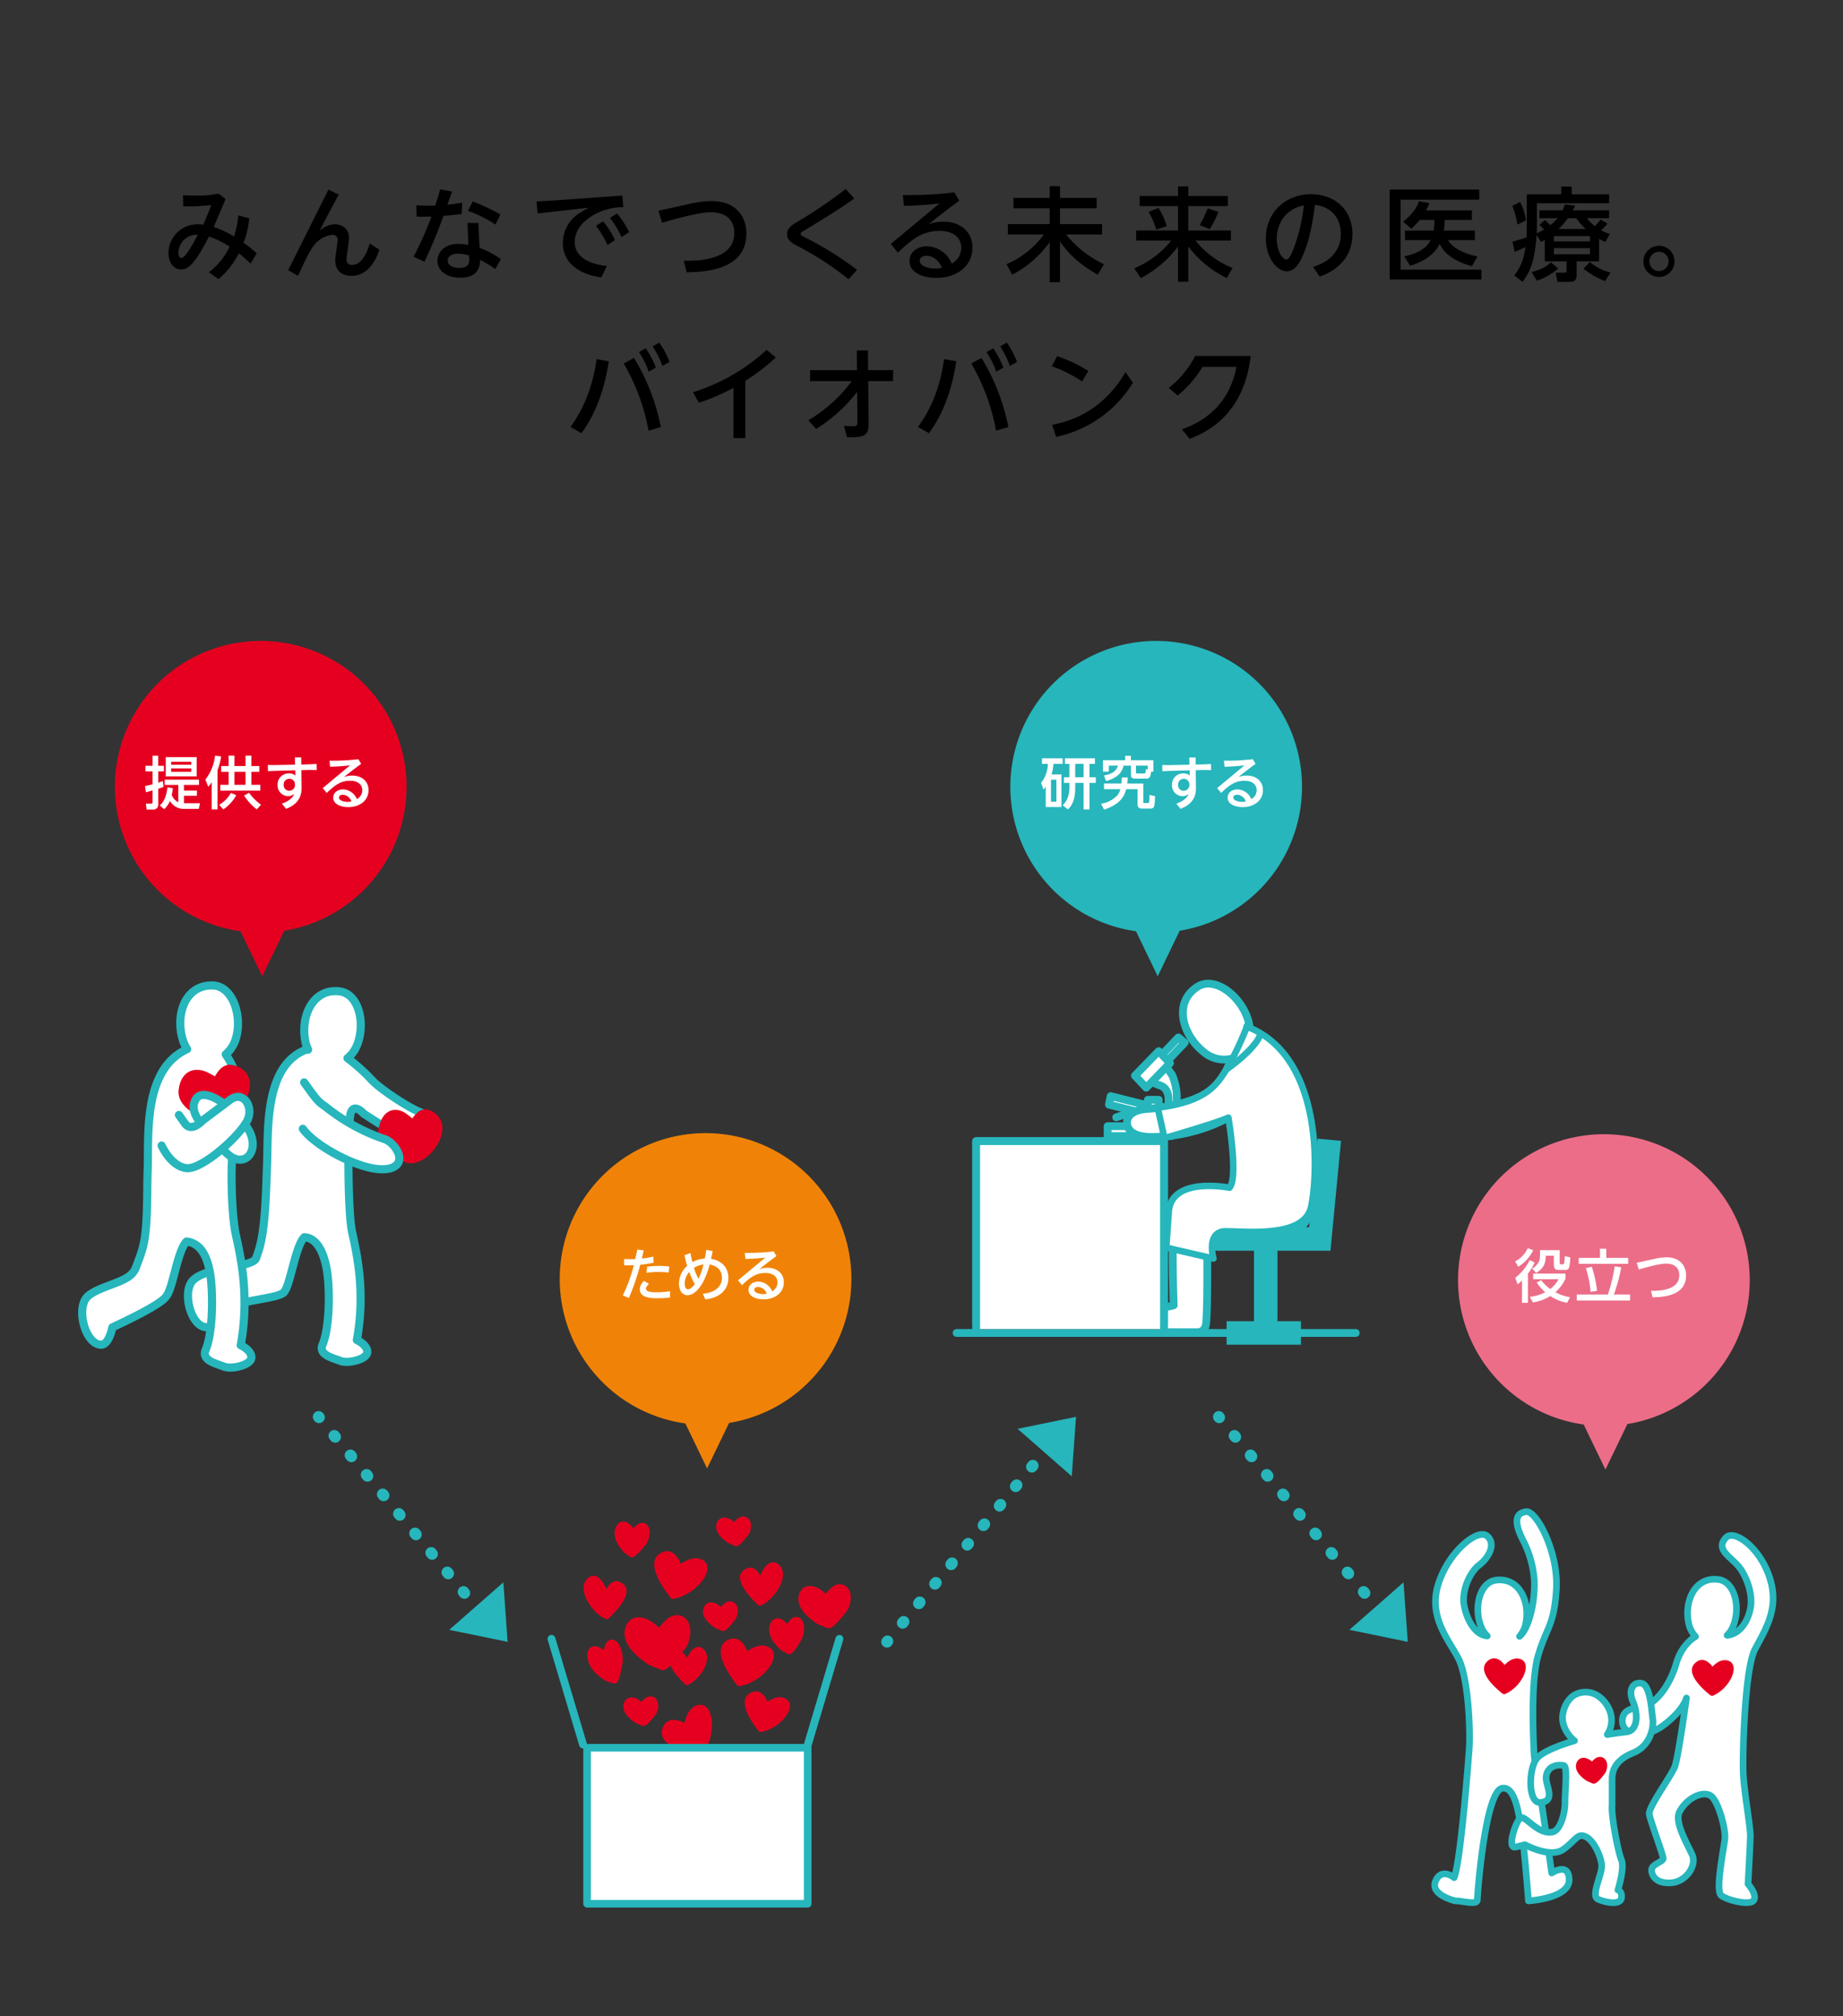 <svg xmlns="http://www.w3.org/2000/svg" width="640" height="700" viewBox="0 0 640 700"><rect x="0" y="0" width="640" height="700" fill="#333333" stroke="none"/><defs><style>.cls-1,.cls-15,.cls-18,.cls-6{fill:#e60020;}.cls-1,.cls-15,.cls-6{stroke:#e60020;}.cls-1,.cls-10,.cls-12,.cls-15,.cls-16,.cls-17,.cls-2,.cls-3,.cls-5,.cls-7,.cls-8,.cls-9{stroke-linecap:round;}.cls-1,.cls-10,.cls-12,.cls-13,.cls-14,.cls-15,.cls-2,.cls-3,.cls-5,.cls-7,.cls-8,.cls-9{stroke-linejoin:round;}.cls-1{stroke-width:1.802px;}.cls-10,.cls-13,.cls-2,.cls-3,.cls-4,.cls-7,.cls-9{fill:#fff;}.cls-10,.cls-11,.cls-12,.cls-13,.cls-14,.cls-16,.cls-17,.cls-2,.cls-3,.cls-5,.cls-7,.cls-8,.cls-9{stroke:#26b6bc;}.cls-2{stroke-width:2.642px;}.cls-3{stroke-width:2.729px;}.cls-11,.cls-12,.cls-14,.cls-16,.cls-17,.cls-5,.cls-8{fill:none;}.cls-5,.cls-7{stroke-width:2.821px;}.cls-11,.cls-16,.cls-17,.cls-6{stroke-miterlimit:10;}.cls-6{stroke-width:2.031px;}.cls-8,.cls-9{stroke-width:2.704px;}.cls-10,.cls-13{stroke-width:2.718px;}.cls-11{stroke-width:8.154px;}.cls-12{stroke-width:2.261px;}.cls-13,.cls-14{stroke-linecap:square;}.cls-14{stroke-width:2.31px;}.cls-15{stroke-width:1.942px;}.cls-16,.cls-17{stroke-width:4px;}.cls-17{stroke-dasharray:0.517 8.278;}.cls-19{fill:#26b6bc;}.cls-20{fill:#f08307;}.cls-21{fill:#ec6d88;}</style></defs><title>header_img_sp</title><g id="layout"><path d="M72.507,94.53a23.9,23.9,0,0,0,7.217-8.878,27.042,27.042,0,0,0-7.18-3.5C67.237,92.62,64.9,93.54,62.887,93.54c-2.8,0-4.387-2.617-4.387-5.766a10.066,10.066,0,0,1,10.222-9.9,12.232,12.232,0,0,1,1.841.141c1.061-2.405,1.626-3.784,2.83-6.827a65.622,65.622,0,0,1-9.764.424l-.072-3.82c1.061.035,2.087.106,4,.106a35.349,35.349,0,0,0,8.35-.672l2.44,1.875c-2.334,5.483-2.583,6.119-4.14,9.692a35.336,35.336,0,0,1,7.039,3.29,29.149,29.149,0,0,0,1.485-7.287l3.822.991a31.66,31.66,0,0,1-1.981,8.489,53.01,53.01,0,0,1,4.6,3.644l-2.159,3.608a43.428,43.428,0,0,0-4.069-3.573A29.016,29.016,0,0,1,75.868,96.9ZM61.967,87.774c0,.849.318,1.8.992,1.8,1.448,0,4.385-5.483,5.729-8.065A6.319,6.319,0,0,0,61.967,87.774Z"/><path d="M117.658,67.576c-1.416,2.547-3.61,6.544-6.687,12.592a7.985,7.985,0,0,1,5.27-2.3c2.618,0,4.952,1.592,4.952,4.7,0,1.167-.849,6.367-.849,7.428,0,.885.247,1.981,2.016,1.981,3.4,0,5.236-4.775,6.05-7.463l3.324,2.193c-1.875,5.66-5.2,9.055-9.62,9.055-3.607,0-5.695-1.91-5.695-5.483,0-1.132.849-6.084.849-7.11a1.64,1.64,0,0,0-1.841-1.627,9.217,9.217,0,0,0-5.764,2.9c-.886.991-2.159,2.37-6.156,11.319l-3.43-1.946,13.97-27.98Z"/><path d="M156.967,66.515c-.247.743-1.379,3.891-1.591,4.563,2.689-.283,3.963-.5,5.13-.708l-.178,3.891c-1.661.247-4.528.566-6.331.672-1.2,3.325-3.607,9.727-6.578,15.917l-3.822-1.7a114.669,114.669,0,0,0,6.228-13.972c-1.594.035-3.538.071-5.13.035l-.141-3.961a60.43,60.43,0,0,0,6.613.106c.955-3.042,1.2-3.891,1.7-5.624ZM172,93.434a34.679,34.679,0,0,0-5.3-3.219c0,1.627-.106,6.19-6.827,6.19-4.918,0-7.96-2.441-7.96-5.872,0-3.113,2.618-5.872,7.323-5.872a16.977,16.977,0,0,1,3.432.389c-.143-2.547-.249-5.023-.284-7.676l3.785.071c.035,2.335.069,2.971.387,8.6a31.491,31.491,0,0,1,7.358,3.927Zm-13.087-5.341c-2.122,0-3.432.956-3.432,2.37,0,1.663,1.769,2.547,3.963,2.547,3.5,0,3.5-1.981,3.5-2.723,0-.283,0-.5-.069-1.627A15.985,15.985,0,0,0,158.913,88.092Zm5.27-18.146a69.828,69.828,0,0,1,9.586,4.528l-1.732,3.5a41.421,41.421,0,0,0-9.551-4.775Z"/><path d="M216.108,67.895l.353,4.032a20.708,20.708,0,0,0-10.222,2.653c-3.22,1.839-6.65,4.917-6.65,9.445,0,6.579,7.923,7.994,11.143,8.313l-1.91,3.961c-8.172-1.132-13.371-5.341-13.371-11.921a12.342,12.342,0,0,1,4.881-9.763A32.142,32.142,0,0,1,204.54,72.1l-17.864,2.016-.353-4.209c3.467-.142,5.835-.283,5.979-.318Zm-6.687,8.949a30.787,30.787,0,0,1,4.14,6.508l-2.618,1.733a28.938,28.938,0,0,0-4-6.65Zm4.846-2.723a30.492,30.492,0,0,1,4.209,6.473l-2.652,1.7a29.258,29.258,0,0,0-4.032-6.614Z"/><path d="M239.136,70.866a35.745,35.745,0,0,1,7.957-1.061c8.631,0,12.1,5.589,12.1,11.213,0,10.894-10.435,13.477-20.763,13.512l-.955-4.032c4.528.176,17.509-.106,17.509-9.551,0-4.846-3.148-7.252-8.135-7.252-4.493,0-13.761,2.724-16.909,3.644l-1.308-4.174Z"/><path d="M296.651,68.885c-4.846,3.572-11.318,7.463-17.121,11-1.342.814-1.485.884-1.485,1.344,0,.424.143.5,1.379,1.132a113.021,113.021,0,0,1,18.182,11.319l-2.936,3.29A100.413,100.413,0,0,0,276.877,85.4c-1.91-1.026-3.573-2.087-3.573-4.1,0-2.122,1.875-3.254,3.255-4.1A166.122,166.122,0,0,0,293.68,65.631Z"/><path d="M309.331,84.7,326.24,70.619a119.093,119.093,0,0,1-12.344.849l-.355-3.75A133.059,133.059,0,0,0,331.4,66.8l1.735,2.9c-3.22,2.264-7.039,5.27-10.684,8.136a15.433,15.433,0,0,1,5.13-.885c6.154,0,10.116,3.714,10.116,8.984,0,6.579-5.589,10.541-12.557,10.541-4.387,0-9.3-1.662-9.3-5.837,0-3.148,2.724-5.129,6.013-5.129a9.581,9.581,0,0,1,8.631,5.978,6.162,6.162,0,0,0,3.326-5.447c0-3.042-2.159-5.872-7.57-5.872-6.085,0-9.8,3.113-14.432,7.535Zm12.453,4.1c-1.591,0-2.406.814-2.406,1.769,0,1.7,2.865,2.653,5.376,2.653a10.594,10.594,0,0,0,2.334-.283C325.71,89.72,323.3,88.8,321.784,88.8Z"/><path d="M351.928,68.708h12.591V64.64h3.573v4.068h12.734v3.608H368.092V77.8H382.7v3.608H370.214a37.137,37.137,0,0,0,13.159,10.329l-2.157,3.643c-8.172-4.6-11.533-9.232-13.124-11.531V97.961h-3.573V84.06A37.654,37.654,0,0,1,351.5,95.379L349.522,91.7A30.921,30.921,0,0,0,362.5,81.407H349.981V77.8h14.538V72.316H351.928Z"/><path d="M395.752,68.036h13.334V64.711h3.573v3.325h13.726v3.5H412.658v8.49h14.787v3.5h-12.31a31.561,31.561,0,0,0,12.875,9.516l-2.016,3.5a37.394,37.394,0,0,1-13.336-10.966V97.82h-3.573V85.581a38.369,38.369,0,0,1-12.946,10.966l-2.263-3.4a32.265,32.265,0,0,0,12.84-9.622H394.548v-3.5h14.538v-8.49H395.752Zm6.578,4.139a27.439,27.439,0,0,1,2.83,6.331l-3.607,1.2a31.925,31.925,0,0,0-2.689-6.155Zm20.763,1.379a38,38,0,0,1-2.971,6.014l-3.5-1.415a47.138,47.138,0,0,0,2.759-5.837Z"/><path d="M455.954,92.691c6.334-1.981,9.657-6.013,9.657-11.531,0-4.634-2.546-9.268-8.984-10.046-.53,4.033-1.557,12.063-4.528,18.323-1.735,3.715-3.467,4.74-5.27,4.74-3.538,0-7.252-4.881-7.252-11.46,0-8.914,6.756-15.281,15.705-15.281,8.241,0,14.36,5.412,14.36,13.83,0,10.683-9.231,14.007-11.353,14.75Zm-12.591-9.834c0,4.245,1.944,7.217,3.324,7.217,1.063,0,1.947-2.264,2.618-3.927a63.665,63.665,0,0,0,3.467-14.856C444.989,72.953,443.363,79.32,443.363,82.857Z"/><path d="M513.684,65.808v3.5H486.377v24.3h28.049v3.431H482.592V65.808Zm-1.522,14.255v3.29h-9.3c1.379,2.618,5.448,4.776,10.222,5.66l-1.944,3.4c-7.111-1.946-9.87-4.987-11.177-7.746-2.194,4.457-6.721,6.473-10.294,7.605l-2.016-3.29c1.91-.424,7.143-1.521,9.124-5.624H487.9v-3.29h9.9a16.767,16.767,0,0,0,.318-3.714h-5.13a23.525,23.525,0,0,1-2.9,3.042l-2.865-2.441c1.061-.814,4.35-3.431,5.517-7.075l3.679.637c-.459,1.025-.708,1.556-1.239,2.546h15.954v3.29h-9.48a19.824,19.824,0,0,1-.284,3.714Z"/><path d="M527.866,70.123a18.166,18.166,0,0,1,2.018,6.4l-2.973,1.45a26.623,26.623,0,0,0-1.732-6.473Zm8.562,13.123-1.239.778L533.6,81.619c-.743,9.622-2.265,12.664-4.881,16.236l-2.867-2.228c1.628-2.158,3.114-4.422,3.891-9.869-1.661.814-2.228,1.061-3.785,1.7l-.706-3.573c2.687-.743,3.289-.919,4.846-1.485.069-.991.106-2.476.106-3.219V67.47h11.955V64.782H545.8V67.47h12.981v3.077H533.7v8.7c0,.778-.035,1.274-.072,1.733a21.944,21.944,0,0,0,2.546-1.308,12.729,12.729,0,0,0-1.591-1.592l1.947-1.7,1.8,1.8a15.927,15.927,0,0,0,2.581-2.441h-6.331V73.024h8.031a16.962,16.962,0,0,0,.812-2.016L547,71.4c-.424.849-.565,1.2-.812,1.627h12.591v2.723h-7.711a15.351,15.351,0,0,0,2.759,2.759c1.167-1.273,1.628-1.8,2.016-2.264l2.406,1.38a31.157,31.157,0,0,1-2.228,2.334,15.085,15.085,0,0,0,3.005,1.238l-1.554,2.83c-.814-.389-1.379-.637-2.159-1.1v7.817H547.5v4.811c0,2.158-1.379,2.3-2.406,2.3h-4.209l-.671-3.184h3.077c.565,0,.708-.106.708-.53v-3.4h-7.57Zm4.668,9.975a21.893,21.893,0,0,1-7.392,4.245l-1.841-3.007c4.246-1.1,5.8-2.547,6.687-3.4Zm-1.485-11.248v1.839h12.522V81.973Zm0,4.174v2.123h12.522V86.147Zm11.037-6.65a22.8,22.8,0,0,1-3.289-3.75h-2.867A22.3,22.3,0,0,1,541.2,79.5Zm6.721,18.111a30.361,30.361,0,0,1-7.5-4.315l2.265-2.335a16.4,16.4,0,0,0,7.146,3.644Z"/><path d="M581.5,90.745a5.412,5.412,0,1,1-5.413-5.412A5.391,5.391,0,0,1,581.5,90.745Zm-8.737,0a3.342,3.342,0,1,0,3.324-3.325A3.32,3.32,0,0,0,572.763,90.745Z"/><path d="M211.408,125.426c-2.228,14.786-7.535,22.249-9.48,24.973l-3.82-2.158c2.615-3.679,7.286-10.789,9.055-23.558Zm13.8,24.089a71.615,71.615,0,0,0-8.6-23.31l3.538-1.946a72.8,72.8,0,0,1,9.337,24.018Zm-.992-28.581a30.561,30.561,0,0,1,3.538,6.685l-2.475,1.415a29.824,29.824,0,0,0-3.4-6.792Zm4.74-1.981a32.478,32.478,0,0,1,3.538,6.685l-2.475,1.415a29.857,29.857,0,0,0-3.4-6.792Z"/><path d="M258.832,152.1h-4.138V134.658a73.189,73.189,0,0,1-11.992,5.164l-2.053-3.644a67.617,67.617,0,0,0,25.575-14.714l3.185,2.652a72.3,72.3,0,0,1-10.578,8.1Z"/><path d="M280.71,145.907a50.763,50.763,0,0,0,15.068-13.583H281.312V128.5h16.27l-.035-6.827H301.4l.069,6.827h8.668v3.82h-8.631l.141,14.255c.035,4.457-1.026,5.412-7.5,5.2l-1.1-3.926c.955.071,2.053.106,3.008.106,1.626,0,1.7-.212,1.7-1.733l-.106-10.187a53.681,53.681,0,0,1-14.22,12.876Z"/><path d="M332.089,125.426c-2.228,14.786-7.535,22.249-9.48,24.973l-3.82-2.158c2.615-3.679,7.286-10.789,9.055-23.558Zm13.8,24.089a71.615,71.615,0,0,0-8.6-23.31l3.538-1.946a72.8,72.8,0,0,1,9.337,24.018Zm-.992-28.581a30.561,30.561,0,0,1,3.538,6.685l-2.475,1.415a29.824,29.824,0,0,0-3.4-6.792Zm4.74-1.981a32.478,32.478,0,0,1,3.538,6.685l-2.475,1.415a29.857,29.857,0,0,0-3.4-6.792Z"/><path d="M375.747,132.43a45.656,45.656,0,0,0-10.506-5.27l1.838-3.5a50.055,50.055,0,0,1,10.859,5.129Zm17.686.424a41.239,41.239,0,0,1-26.673,18.818l-1.414-4.174c5.623-1.1,17.3-4.245,25.469-18.287Z"/><path d="M410.4,149.019c7.607-2.546,16.485-8.525,18.96-21.648H417.58a37.721,37.721,0,0,1-8.628,9.94l-3.079-2.653a33.3,33.3,0,0,0,9.161-11.072h19.278c-2.263,19.384-13.8,25.893-21.188,28.793Z"/><path class="cls-1" d="M256.708,584.536s-8.853-10.719-4.192-13.981,6.524,4.194,6.524,4.194,4.658-4.194,7.921-1.866S264.166,583.141,256.708,584.536Z"/><path class="cls-1" d="M233.629,554.234s-8.855-10.717-4.2-13.98,6.524,4.195,6.524,4.195,4.664-4.195,7.924-1.863S241.081,552.836,233.629,554.234Z"/><path class="cls-1" d="M264.127,600.422s-7.372-8.924-3.493-11.64,5.432,3.49,5.432,3.49,3.881-3.49,6.6-1.551S270.335,599.258,264.127,600.422Z"/><path class="cls-1" d="M243.34,608.274s-13.78-1.844-12.576-7.4,7.635-1.355,7.635-1.355.57-6.245,4.543-6.754S247.861,602.182,243.34,608.274Z"/><path class="cls-1" d="M263.917,556.563s-8.856-7.923-5.125-10.718,5.125,3.729,5.125,3.729,2.8-8.853,6.059-5.593S268.11,554.7,263.917,556.563Z"/><path class="cls-1" d="M238.567,584.111s-7.614-6.81-4.407-9.217,4.407,3.207,4.407,3.207,2.406-7.615,5.208-4.809S242.172,582.509,238.567,584.111Z"/><path class="cls-1" d="M210.651,561.277s8.855-7.923,5.127-10.719-5.127,3.729-5.127,3.729-2.794-8.853-6.06-5.592S206.458,559.41,210.651,561.277Z"/><path class="cls-1" d="M225.882,577.237s-9.726-5.65-7.891-11.765c1.4-4.662,6.021-3.2,8.6-1.134l2.579,2.064s2.411-4.026,4.967-4.647c3.889-.942,6.194,3.612,3.614,9.288,0,0-5.783,7.941-7.648,7.941Z"/><path class="cls-1" d="M253.553,535.033s-4.762-2.768-3.861-5.763c.683-2.286,2.95-1.566,4.212-.554l1.263,1.011s1.185-1.973,2.434-2.277c1.907-.466,3.034,1.768,1.769,4.551,0,0-2.831,3.89-3.742,3.89Z"/><path class="cls-1" d="M221.341,597.474s-4.766-2.766-3.865-5.763c.684-2.283,2.949-1.563,4.214-.555l1.264,1.011s1.181-1.97,2.429-2.274c1.908-.465,3.035,1.769,1.772,4.549,0,0-2.832,3.889-3.742,3.889Z"/><path class="cls-1" d="M248.973,564.493s-4.764-2.766-3.864-5.763c.684-2.282,2.951-1.565,4.213-.556l1.265,1.011s1.179-1.97,2.43-2.273c1.9-.464,3.033,1.768,1.77,4.55,0,0-2.83,3.888-3.746,3.888Z"/><path class="cls-1" d="M271.98,572.306s-4.764-3.638-3.866-7.577c.684-3,2.95-2.057,4.215-.731l1.264,1.331s1.181-2.6,2.433-2.993c1.9-.608,3.033,2.327,1.765,5.983,0,0-2.827,5.115-3.741,5.115Z"/><path class="cls-1" d="M211.082,582.877s-5.766-2.847-6.187-7.592c-.32-3.618,2.169-3.161,3.815-1.991l1.65,1.171s.289-3.284,1.365-4.083c1.632-1.217,3.672,1.822,3.648,6.346,0,0-1.053,6.616-1.931,6.867Z"/><path class="cls-1" d="M217.444,538.421s-4.24-4.08-2.832-7.656c1.072-2.727,3.193-1.524,4.27-.1l1.079,1.426s1.507-2.275,2.8-2.475c1.967-.311,2.7,2.607.968,5.866,0,0-3.477,4.412-4.381,4.286Z"/><path class="cls-1" d="M284.462,563.071s-7.577-4.4-6.15-9.167c1.092-3.629,4.691-2.489,6.7-.882l2.008,1.608s1.875-3.139,3.87-3.62c3.027-.735,4.822,2.812,2.81,7.236,0,0-4.5,6.185-5.955,6.185Z"/><rect class="cls-2" x="203.867" y="606.774" width="76.61" height="54.155"/><line class="cls-3" x1="280.534" y1="605.658" x2="291.491" y2="568.971"/><line class="cls-3" x1="202.467" y1="605.658" x2="191.51" y2="568.971"/><path class="cls-4" d="M146.045,386.188c-4.139-1.553-14.307-8.267-17.078-11.387a62.766,62.766,0,0,0-8.3-7.431,11.011,11.011,0,0,0,2.922-3.622c3.623-7.552,1.3-18.653-5.582-19.55-9.351-1.221-13.737,8.62-11.971,17.326a12.145,12.145,0,0,0,.964,2.883c-.5.022-.8.044-.8.044C91.7,370.144,93.185,392.308,92.741,404.3c-.251,6.721-.45,14.039-1.034,19.493-.632,5.883-1.2,8.8-2.813,13.095-.6,1.6-5.6,2.466-6.924,2.77-6,1.385-11.116,1.61-14.65,4.541-4.384,3.634-1.171,16.433,4.327,16.579,2.786.075,3.861-5.886,3.861-5.886,7.762-3.625,21.921-4.029,23.24-6.45,2.2-2.862,3.825-15.806,6.93-18.913,5.028.272,7.847,7.029,8.363,16.342s-.469,17.3-2.025,20.92,3.623,4.658,6.212,5.694,9.318-.518,9.318-3.1-3.625-4.144-3.625-4.144c3.107-17.076-.128-30.4-1.681-37.648s-1.552-36.745-.515-40.886,4.655,0,4.655,0c5.693,3.625,17.078,11.387,20.7,8.8S150.187,387.742,146.045,386.188Z"/><path class="cls-5" d="M146.045,386.188c-4.139-1.553-14.307-8.267-17.078-11.387a62.766,62.766,0,0,0-8.3-7.431,11.011,11.011,0,0,0,2.922-3.622c3.623-7.552,1.3-18.653-5.582-19.55-9.351-1.221-13.737,8.62-11.971,17.326a12.145,12.145,0,0,0,.964,2.883c-.5.022-.8.044-.8.044C91.7,370.144,93.185,392.308,92.741,404.3c-.251,6.721-.45,14.039-1.034,19.493-.632,5.883-1.2,8.8-2.813,13.095-.6,1.6-5.6,2.466-6.924,2.77-6,1.385-11.116,1.61-14.65,4.541-4.384,3.634-1.171,16.433,4.327,16.579,2.786.075,3.861-5.886,3.861-5.886,7.762-3.625,21.921-4.029,23.24-6.45,2.2-2.862,3.825-15.806,6.93-18.913,5.028.272,7.847,7.029,8.363,16.342s-.469,17.3-2.025,20.92,3.623,4.658,6.212,5.694,9.318-.518,9.318-3.1-3.625-4.144-3.625-4.144c3.107-17.076-.128-30.4-1.681-37.648s-1.552-36.745-.515-40.886,4.655,0,4.655,0c5.693,3.625,17.078,11.387,20.7,8.8S150.187,387.742,146.045,386.188Z"/><path class="cls-6" d="M139.835,401.714s-8.8-4.14-7.246-10.352,5.695-5.691,8.282-3.62l2.59,2.068s2.068-4.139,4.655-3.622,6.212,3.622,3.624,9.317S142.94,404.821,139.835,401.714Z"/><path class="cls-7" d="M105.614,375.777c3.468,4.767,4.463,6.534,7.309,8.347a67.372,67.372,0,0,0,20.7,11.384c3.105,1.036,7.284,6.781,3.622,9.317-6.727,4.656-27.43-6.209-32.087-12.941"/><path class="cls-4" d="M83.587,467.044c3.176-17.457-.13-31.083-1.718-38.49s-1.881-25.69-.82-29.923c0,0,3.7-15.7,1.847-22.621a32.162,32.162,0,0,0-4.519-9.957,11.53,11.53,0,0,0,3.226-4.572c2.924-8.068-.581-19.146-7.685-19.356-9.657-.29-13.12,10.189-10.432,18.883a12.346,12.346,0,0,0,1.506,3.221c-15.5,7.087-13.264,30.08-13.714,42.219-.257,6.871,0,12.59-.615,19.96-.5,6.028-1.622,8.724-3.27,13.116a7.18,7.18,0,0,1-2.587,3.6c-3.939,2.7-10.549,3.78-14.164,6.776-4.482,3.716-1.2,16.8,4.424,16.951,2.848.076,3.947-6.018,3.947-6.018,7.935-3.706,17.491-8.482,18.841-10.956,2.251-2.926,3.76-15.684,6.937-18.861,5.592.665,8.17,6.611,8.7,16.132s-.48,17.784-2.07,21.487,3.7,4.762,6.349,5.821,9.527-.53,9.527-3.174S83.587,467.044,83.587,467.044Z"/><path class="cls-5" d="M83.587,467.044c3.176-17.457-.13-31.083-1.718-38.49s-1.881-25.69-.82-29.923c0,0,3.7-15.7,1.847-22.621a32.162,32.162,0,0,0-4.519-9.957,11.53,11.53,0,0,0,3.226-4.572c2.924-8.068-.581-19.146-7.685-19.356-9.657-.29-13.12,10.189-10.432,18.883a12.346,12.346,0,0,0,1.506,3.221c-15.5,7.087-13.264,30.08-13.714,42.219-.257,6.871,0,12.59-.615,19.96-.5,6.028-1.622,8.724-3.27,13.116a7.18,7.18,0,0,1-2.587,3.6c-3.939,2.7-10.549,3.78-14.164,6.776-4.482,3.716-1.2,16.8,4.424,16.951,2.848.076,3.947-6.018,3.947-6.018,7.935-3.706,17.491-8.482,18.841-10.956,2.251-2.926,3.76-15.684,6.937-18.861,5.592.665,8.17,6.611,8.7,16.132s-.48,17.784-2.07,21.487,3.7,4.762,6.349,5.821,9.527-.53,9.527-3.174S83.587,467.044,83.587,467.044Z"/><path class="cls-6" d="M72.662,387.672s-10.5-2.848-9.6-9.378,5.644-6.639,8.848-4.937l3.209,1.7s1.765-4.511,4.757-4.383,7.51,2.718,5.372,8.882S76.593,390.343,72.662,387.672Z"/><path class="cls-7" d="M69.8,389.92s-4.325-4.435-1.731-8.425,11.247,1.33,17.3,9.312-.433,16.409-7.353,8.87Z"/><path class="cls-7" d="M56.117,397.708s3.232,7.386,8.771,7.848,19.152-11.868,21.239-17.082c1.847-4.616-1.845-10.155-6.463-6.463l-9.233,6.925s-3.695,4.154-6,1.386l-2.311-3.234"/><line class="cls-8" x1="387.606" y1="387.924" x2="392.964" y2="386.06"/><polygon class="cls-9" points="399.212 387.043 385.095 383.501 385.692 380.544 399.817 384.092 399.212 387.043"/><path class="cls-4" d="M408.664,381.413a19.742,19.742,0,0,0-1.644-8.2l-1.735-2.48-4.711-2.228-3.221,6.116,4.216,1.737.74.33c1.989.412,3.722,1.984,3.475,5.952-.131,2.1-2,3.027-3.41,3.426v-4.247H398.6v9.159H384.621v3.432h22.2v-3.432h-4.451v-2.089C406.1,388.133,408.873,386.539,408.664,381.413Z"/><path class="cls-8" d="M408.664,381.413a19.742,19.742,0,0,0-1.644-8.2l-1.735-2.48-4.711-2.228-3.221,6.116,4.216,1.737.74.33c1.989.412,3.722,1.984,3.475,5.952-.131,2.1-2,3.027-3.41,3.426v-4.247H398.6v9.159H384.621v3.432h22.2v-3.432h-4.451v-2.089C406.1,388.133,408.873,386.539,408.664,381.413Z"/><polygon class="cls-9" points="411.405 361.988 409.193 360.169 400.344 369.481 402.557 371.303 411.405 361.988"/><polygon class="cls-9" points="398.028 377.63 394.113 373.441 402.375 364.932 406.289 369.111 398.028 377.63"/><path class="cls-4" d="M439.433,360.914l-5.5-3.759a10.755,10.755,0,0,0-.3-2.243c-2.179-8.719-11.61-16.3-17.809-12.324-8.431,5.4-5.311,16.539,2.037,22.52a10.924,10.924,0,0,0,9.781,2.444,32.974,32.974,0,0,1-4.793,8.676c-5.552,6.5-18.286,8.328-24.441,8.752s-7.385,3.4-6.973,5.521,2.462,4.244,8.616,4.244a58.305,58.305,0,0,0,24.6-5.744s3.845-2.9,4.668.921,2.73,18.395,2.73,18.395,1.231,6.367-3.24,7.049l-14.123,1.154s-5.742,0-6.972,7.645c-.967,5.993-.139,29-.139,29s-1.638.423-3.69.845-.786,2.627.035,5.173-1.674,3.322,1.608,3.322h10.665a2.879,2.879,0,0,0,2.458-2.121c.822-2.125.548-28.021.548-28.021s.168-4.564,4.515-4.8c3.708-.2,22.833,0,22.833,0s6.609,1.476,8.748-8.5C457.484,408.884,455.67,374.677,439.433,360.914Z"/><path class="cls-8" d="M439.433,360.914l-5.5-3.759a10.755,10.755,0,0,0-.3-2.243c-2.179-8.719-11.61-16.3-17.809-12.324-8.431,5.4-5.311,16.539,2.037,22.52a10.924,10.924,0,0,0,9.781,2.444,32.974,32.974,0,0,1-4.793,8.676c-5.552,6.5-18.286,8.328-24.441,8.752s-7.385,3.4-6.973,5.521,2.462,4.244,8.616,4.244a58.305,58.305,0,0,0,24.6-5.744s3.845-2.9,4.668.921,2.73,18.395,2.73,18.395,1.231,6.367-3.24,7.049l-14.123,1.154s-5.742,0-6.972,7.645c-.967,5.993-.139,29-.139,29s-1.638.423-3.69.845-.786,2.627.035,5.173-1.674,3.322,1.608,3.322h10.665a2.879,2.879,0,0,0,2.458-2.121c.822-2.125.548-28.021.548-28.021s.168-4.564,4.515-4.8c3.708-.2,22.833,0,22.833,0s6.609,1.476,8.748-8.5C457.484,408.884,455.67,374.677,439.433,360.914Z"/><line class="cls-10" x1="470.795" y1="462.768" x2="332.182" y2="462.768"/><polyline class="cls-11" points="461.623 395.7 458.306 430.153 421.872 430.153"/><line class="cls-11" x1="439.539" y1="430.153" x2="439.539" y2="460.05"/><line class="cls-11" x1="425.949" y1="462.768" x2="451.769" y2="462.768"/><polyline class="cls-10" points="404.206 460.05 404.206 396.18 338.977 396.18 338.977 460.05"/><path class="cls-4" d="M433,356.43c26.74,10.148,24.691,51.648,22.287,62.585-2.4,10.956-22.878,8.414-29.7,8.454-6.818.02-4.217,9.459-4.217,9.459L405,433.143l.867-12.434c.867-12.434,21.065-8.355,21.065-8.355,3.192-3.389-.374-24.336-.374-24.336-3.961,1.852-22.188,7.114-22.188,7.114l-2.345-10.562c17.459-2.187,20.829-8.395,24.336-14.09A107.421,107.421,0,0,0,433,356.43Z"/><path class="cls-12" d="M433,356.43l.631-1.576"/><path class="cls-12" d="M433,356.43c26.74,10.148,24.691,51.648,22.287,62.585-2.4,10.956-22.878,8.414-29.7,8.454-6.818.02-4.217,9.459-4.217,9.459L405,433.143l.867-12.434c.867-12.434,21.065-8.355,21.065-8.355,3.192-3.389-.374-24.336-.374-24.336-3.961,1.852-22.188,7.114-22.188,7.114l-2.345-10.562c17.459-2.187,20.829-8.395,24.336-14.09A107.421,107.421,0,0,0,433,356.43Z"/><path class="cls-12" d="M432.9,356.39c.039.02.059.02.1.039"/><polyline class="cls-13" points="404.206 461.409 404.206 396.18 338.977 396.18 338.977 461.409"/><path class="cls-12" d="M425.888,371.3s9.8-6.779,11.752-12.029"/><path class="cls-4" d="M614.962,549.187c-3.027-11.468-12.676-18.483-15.61-15.357-3.776,4.028,1.41,6.451,4.376,9.967,2.606,3.079,4.992,9.363,4.185,14.2s-3.724,9.331-8.162,9.733a9.133,9.133,0,0,0,1.791-2.464c3.135-6.526,1.124-16.127-4.828-16.906-8.09-1.054-11.877,7.456-10.352,14.989a9.518,9.518,0,0,0,2.432,4.826c-.578.315-4.91,2.873-6.79,9.641-.995,3.586-5.7,15.311-14.571,15.311,0,0-4.433.4-4.031,4.842s7.665,6.045,14.521.805,7.712-9.259,7.712-9.259-2.824,20.57-4.036,23.8-9.278,14.117-8.873,16.538,4.842,14.118,4.842,15.328-4.035,2.014-4.035,4.031,1.614,4.839,6.858,4.44,8.872-6.051,7.259-9.682-6.3-11.352-4.439-14.926c2.749-5.251,8.874-7.659,11.294-5.241s4.924,11.507,4.441,14.922c-.81,5.647-3.228,17.747-1.212,19.361s10.081,3.63,11.294,1.614-2.018-5.649-2.018-5.649.806-14.116.806-16.938-2.016-14.52-2.418-20.572.4-37.083,4.027-43.937S617.517,558.861,614.962,549.187Z"/><path class="cls-14" d="M614.962,549.187c-3.027-11.468-12.676-18.483-15.61-15.357-3.776,4.028,1.41,6.451,4.376,9.967,2.606,3.079,4.992,9.363,4.185,14.2s-3.724,9.331-8.162,9.733a9.133,9.133,0,0,0,1.791-2.464c3.135-6.526,1.124-16.127-4.828-16.906-8.09-1.054-11.877,7.456-10.352,14.989a9.518,9.518,0,0,0,2.432,4.826c-.578.315-4.91,2.873-6.79,9.641-.995,3.586-5.7,15.311-14.571,15.311,0,0-4.433.4-4.031,4.842s7.665,6.045,14.521.805,7.712-9.259,7.712-9.259-2.824,20.57-4.036,23.8-9.278,14.117-8.873,16.538,4.842,14.118,4.842,15.328-4.035,2.014-4.035,4.031,1.614,4.839,6.858,4.44,8.872-6.051,7.259-9.682-6.3-11.352-4.439-14.926c2.749-5.251,8.874-7.659,11.294-5.241s4.924,11.507,4.441,14.922c-.81,5.647-3.228,17.747-1.212,19.361s10.081,3.63,11.294,1.614-2.018-5.649-2.018-5.649.806-14.116.806-16.938-2.016-14.52-2.418-20.572.4-37.083,4.027-43.937S617.517,558.861,614.962,549.187Z"/><path class="cls-15" d="M594.531,587.783s-8.286-6.317-5.441-9.491,5.478,1.95,5.478,1.95,2.688-3.855,5.468-2.711S599.739,585.492,594.531,587.783Z"/><path class="cls-4" d="M538.844,650.254s-4.033-28.64-6.052-40.334c0,0-1.609-24.6,1.213-34.688s5.646-10.487,6.454-23.394-6.911-27.472-10.487-27.022c-3.227.4-4.84,2.824-.808,10.486a35.764,35.764,0,0,1,3.628,13.307c.361,8.28-2.175,17.106-5.118,19.5a9.6,9.6,0,0,0,2.167-4.526c1.53-7.531-2.261-16.042-10.352-14.985-5.953.776-7.963,10.378-4.825,16.906a9.1,9.1,0,0,0,1.788,2.465c-4.44-.4-7.26-6.048-8.067-10.893s2.017-11.292,5.242-13.711,6.051-7.261,2.826-10.08-13.313,5.24-16.941,16.534,3.228,18.959,6.856,25.815,4.242,25.413,3.838,31.458c0,0-2.824,38.726-5.243,44.771,0,0-4.435-3.628-6.454,1.212s6.856,6.858,6.856,6.858c2.826,0,7.661,1.609,7.661-.4s2.826-38.721,8.875-38.721c4.437-.4,5.649,9.279,6.856,17.748.764,5.327,2.016,21.377,2.016,21.377s14.12-.8,14.12-7.26S538.844,650.254,538.844,650.254Z"/><path class="cls-14" d="M538.844,650.254s-4.033-28.64-6.052-40.334c0,0-1.609-24.6,1.213-34.688s5.646-10.487,6.454-23.394-6.911-27.472-10.487-27.022c-3.227.4-4.84,2.824-.808,10.486a35.764,35.764,0,0,1,3.628,13.307c.361,8.28-2.175,17.106-5.118,19.5a9.6,9.6,0,0,0,2.167-4.526c1.53-7.531-2.261-16.042-10.352-14.985-5.953.776-7.963,10.378-4.825,16.906a9.1,9.1,0,0,0,1.788,2.465c-4.44-.4-7.26-6.048-8.067-10.893s2.017-11.292,5.242-13.711,6.051-7.261,2.826-10.08-13.313,5.24-16.941,16.534,3.228,18.959,6.856,25.815,4.242,25.413,3.838,31.458c0,0-2.824,38.726-5.243,44.771,0,0-4.435-3.628-6.454,1.212s6.856,6.858,6.856,6.858c2.826,0,7.661,1.609,7.661-.4s2.826-38.721,8.875-38.721c4.437-.4,5.649,9.279,6.856,17.748.764,5.327,2.016,21.377,2.016,21.377s14.12-.8,14.12-7.26S538.844,650.254,538.844,650.254Z"/><path class="cls-15" d="M522.336,587.209s-8.289-6.316-5.445-9.49,5.479,1.953,5.479,1.953,2.687-3.858,5.468-2.713S527.54,584.921,522.336,587.209Z"/><path class="cls-4" d="M573.938,596.863c-.405-2.823-.809-12.1-4.035-12.5s-4.439,2.824-2.825,6.453S569.1,600.9,564.659,601.3c-1.577.146-4.021.494-6.515.882,3.095-4.711,1.041-10.548-3.314-13.471a7.862,7.862,0,0,0-8.26-.144c-2.981,1.924-4.464,6.4-3.821,9.395a11.2,11.2,0,0,0,4.012,6.372c-3.707,1.1-11.073,3.563-13.16,6.244-2.825,3.631-3.058,15.5,1.3,15.19,5.528-.39,1.787-5.885,2.013-8.813.252-3.276,3.051-4.527,6.042-4.032,1.512.256.5,7.809.5,13.1,0,3.248-1.511,9.313-4.207,9.97-5.156,1.252-9.681-6.052-11.294-4.841s-4.838,10.893-1.614,10.083l3.227-.8s8.875,4.841,13.312,1.615,4.84-5.649,7.662-4.439,5.241,6.454,5.647,9.68-4.032,10.892-1.209,12.1,7.665,2.018,8.066-.4-1.211-2.823-1.211-2.823,2.421-7.664,1.211-10.488-3.625-15.667-3.225-18.894v-9.279c0-2.823,1.209-6.515,7.258-8.933S574.339,599.688,573.938,596.863Z"/><path class="cls-14" d="M573.938,596.863c-.405-2.823-.809-12.1-4.035-12.5s-4.439,2.824-2.825,6.453S569.1,600.9,564.659,601.3c-1.577.146-4.021.494-6.515.882,3.095-4.711,1.041-10.548-3.314-13.471a7.862,7.862,0,0,0-8.26-.144c-2.981,1.924-4.464,6.4-3.821,9.395a11.2,11.2,0,0,0,4.012,6.372c-3.707,1.1-11.073,3.563-13.16,6.244-2.825,3.631-3.058,15.5,1.3,15.19,5.528-.39,1.787-5.885,2.013-8.813.252-3.276,3.051-4.527,6.042-4.032,1.512.256.5,7.809.5,13.1,0,3.248-1.511,9.313-4.207,9.97-5.156,1.252-9.681-6.052-11.294-4.841s-4.838,10.893-1.614,10.083l3.227-.8s8.875,4.841,13.312,1.615,4.84-5.649,7.662-4.439,5.241,6.454,5.647,9.68-4.032,10.892-1.209,12.1,7.665,2.018,8.066-.4-1.211-2.823-1.211-2.823,2.421-7.664,1.211-10.488-3.625-15.667-3.225-18.894v-9.279c0-2.823,1.209-6.515,7.258-8.933S574.339,599.688,573.938,596.863Z"/><path class="cls-15" d="M551.658,617.532s-4.121-2.392-3.347-4.988c.594-1.974,2.554-1.354,3.648-.479l1.094.877s1.021-1.71,2.1-1.97c1.649-.4,2.626,1.53,1.531,3.937,0,0-2.449,3.366-3.239,3.366Z"/></g><g id="slice"><line class="cls-16" x1="166.711" y1="559.63" x2="166.552" y2="559.437"/><line class="cls-17" x1="161.273" y1="553.06" x2="113.439" y2="495.272"/><line class="cls-16" x1="110.799" y1="492.084" x2="110.64" y2="491.891"/><path class="cls-18" d="M126.343,237.352a50.64,50.64,0,1,0-42.819,85.957l7.545,15.623,7.629-15.8a50.627,50.627,0,0,0,27.646-85.775Z"/><path class="cls-4" d="M56.779,273.172a15,15,0,0,1-1.825.654v5.594a1.634,1.634,0,0,1-1.805,1.626H50.907l-.238-2.063h1.885a.388.388,0,0,0,.417-.437v-4.126c-.5.139-1.944.556-2.3.635l-.317-2.162c1.111-.218,1.646-.337,2.619-.6v-4.483H50.511v-1.944H52.97v-3.511h1.964v3.511h1.983v1.944H54.954v3.908c.535-.178.813-.258,1.606-.536Zm-1.27,6.447c.913-.833,2.162-2.281,2.638-6.269l1.9.3a22.885,22.885,0,0,1-.417,2.341,4.727,4.727,0,0,0,2.281,2.519V272.5H57.2v-1.825H69.1V272.5H63.88v1.983h4.5v1.785h-4.5v2.6h5.574l-.417,1.944h-4.78a5.478,5.478,0,0,1-5.237-2.737,8.96,8.96,0,0,1-2,2.876ZM68.3,269.542H57.552v-6.685H68.3Zm-1.884-5.058H59.437V265.5h6.982Zm0,2.3H59.437v1.17h6.982Z"/><path class="cls-4" d="M73.521,271.565a11.731,11.731,0,0,1-1.21,1.587l-.992-2.5a16.666,16.666,0,0,0,3.372-8.311l2.1.277a23.673,23.673,0,0,1-1.25,4.781v13.608H73.521Zm8.53,4.5a14.132,14.132,0,0,1-4.5,4.939L76.1,279.4a10.606,10.606,0,0,0,4.086-4.126Zm-2.658-13.727h2v3.61h3.868v-3.61h2.023v3.61h2.757v2H87.288v4.523H90.4V274.5H76.5v-2.023h2.9v-4.523h-2.6v-2h2.6Zm2,5.613v4.523h3.868v-4.523Zm7.776,13.053a18.793,18.793,0,0,1-4.4-4.8l1.726-.972a18.269,18.269,0,0,0,4.146,4.146Z"/><path class="cls-4" d="M104.715,273.469c.02,1.706-.178,5.4-5.375,7.339L97.891,279c3.154-1.11,3.888-2.5,4.3-3.392a3.169,3.169,0,0,1-2.162.793,3.7,3.7,0,0,1-3.63-3.928,3.813,3.813,0,0,1,3.888-3.967,3.046,3.046,0,0,1,2.281.773l-.04-1.845-5.812.159c-1.765.04-2.36.06-3.669.159l-.04-2.182c1.468.06,2.777.04,3.65.02l5.812-.119-.06-2.5H104.6l.02,2.459,1.726-.04c.456-.02,2.241-.06,3.59-.179l.04,2.162c-1.012-.06-2.539-.079-3.61-.04l-1.726.06Zm-4.245-3.094a1.962,1.962,0,0,0-1.964,2.083,1.931,1.931,0,0,0,1.924,2.083,2,2,0,0,0,2-2.1A1.927,1.927,0,0,0,100.47,270.375Z"/><path class="cls-4" d="M112.073,273.608l9.482-7.895a66.658,66.658,0,0,1-6.923.476l-.2-2.1a74.62,74.62,0,0,0,10.017-.516l.972,1.627c-1.805,1.27-3.948,2.956-5.991,4.562a8.661,8.661,0,0,1,2.876-.5c3.452,0,5.673,2.083,5.673,5.038,0,3.69-3.134,5.912-7.042,5.912-2.46,0-5.217-.933-5.217-3.273,0-1.766,1.527-2.876,3.373-2.876a5.374,5.374,0,0,1,4.84,3.352,3.456,3.456,0,0,0,1.865-3.055c0-1.706-1.21-3.293-4.245-3.293-3.412,0-5.495,1.746-8.093,4.226Zm6.982,2.3c-.893,0-1.349.456-1.349.992,0,.952,1.606,1.488,3.015,1.488a5.961,5.961,0,0,0,1.309-.159A3.383,3.383,0,0,0,119.056,275.909Z"/><path class="cls-19" d="M437.3,237.352a50.64,50.64,0,1,0-42.818,85.957l7.544,15.623,7.631-15.805A50.627,50.627,0,0,0,437.3,237.352Z"/><path class="cls-4" d="M368.6,268.871v11.307h-5.455v-7.022a6.934,6.934,0,0,1-.793.952l-.853-2.341a10.559,10.559,0,0,0,2.38-6.566h-2.043v-1.924h7.181V265.2H365.8a14.481,14.481,0,0,1-.655,3.67Zm-1.765,1.825h-1.865v7.637h1.865Zm4.522-5.5h-1.547v-1.924h10.415V265.2h-1.9v4.662h2.2v1.944h-2.2v9.2h-2.043v-9.2h-2.9v1.726c0,2.757-.5,5.633-2.539,7.479l-1.825-1.448c.635-.615,2.341-2.261,2.341-6.189v-1.567h-1.9v-1.944h1.9Zm2.023,4.662h2.9V265.2h-2.9Z"/><path class="cls-4" d="M391.624,269.922c-.04.6-.04,1.012-.178,2.1h5.574v6.248c0,.417,0,.516.4.516h1.25c.357,0,.476-.179.5-2.817l1.924.437c-.1,3.392-.139,4.3-1.547,4.3h-3.015c-1.508,0-1.508-1.071-1.508-1.765v-4.959h-3.947c-.476,1.9-1.667,5.2-7.7,7.1l-1.031-2.043a9.555,9.555,0,0,0,5.792-3.075,5.557,5.557,0,0,0,.893-1.984h-5.654v-1.963h6.05c.1-.933.119-1.468.139-2.1Zm8.113-2.023c-.159,1.626-.456,2.42-1.646,2.42h-3.749c-1.091,0-1.626-.278-1.626-1.31v-3.193h-2.539c-.516,2.043-1.686,4.126-6.09,5.356l-.714-1.964c3.016-.536,4.106-1.448,4.9-3.392h-3.213V267.9h-2.043v-3.987h7.716v-1.527h1.984v1.527h7.8V267.9Zm-1.17-2.083H394.48v2.261c0,.238,0,.457.457.457h2.36c.457,0,.5-.159.635-1.547l.635.139Z"/><path class="cls-4" d="M415.307,273.473c.02,1.706-.178,5.4-5.375,7.339l-1.448-1.8c3.154-1.111,3.888-2.5,4.3-3.392a3.167,3.167,0,0,1-2.162.793,3.7,3.7,0,0,1-3.63-3.928,3.812,3.812,0,0,1,3.888-3.967,3.046,3.046,0,0,1,2.281.773l-.04-1.845-5.812.159c-1.766.04-2.361.06-3.67.159l-.04-2.182c1.468.06,2.777.04,3.65.02l5.812-.119-.06-2.5h2.182l.02,2.46,1.726-.04c.456-.02,2.241-.06,3.59-.179l.04,2.162c-1.012-.06-2.539-.079-3.61-.04l-1.726.06Zm-4.245-3.094a1.962,1.962,0,0,0-1.964,2.083,1.931,1.931,0,0,0,1.924,2.083,2,2,0,0,0,2-2.1A1.927,1.927,0,0,0,411.063,270.378Z"/><path class="cls-4" d="M422.666,273.612l9.482-7.9a66.814,66.814,0,0,1-6.923.476l-.2-2.1a74.644,74.644,0,0,0,10.017-.516l.972,1.626c-1.805,1.27-3.947,2.956-5.991,4.563a8.661,8.661,0,0,1,2.876-.5c3.451,0,5.673,2.083,5.673,5.038,0,3.69-3.134,5.912-7.042,5.912-2.46,0-5.217-.933-5.217-3.273,0-1.765,1.527-2.876,3.372-2.876a5.373,5.373,0,0,1,4.84,3.353,3.459,3.459,0,0,0,1.865-3.055c0-1.706-1.21-3.292-4.245-3.292-3.412,0-5.495,1.745-8.093,4.225Zm6.982,2.3c-.893,0-1.349.456-1.349.992,0,.952,1.606,1.488,3.015,1.488a5.961,5.961,0,0,0,1.309-.159A3.383,3.383,0,0,0,429.648,275.913Z"/><path class="cls-20" d="M280.819,408.229A50.64,50.64,0,1,0,238,494.187l7.543,15.622,7.628-15.8a50.626,50.626,0,0,0,27.646-85.776Z"/><path class="cls-4" d="M216.278,449.746a54.509,54.509,0,0,0,3.829-10.513c-.238.02-1.508.079-3.353.06l-.04-2.182c.575.02,1.17.04,2.083.04,1.071,0,1.508-.02,1.786-.04.119-.516.635-2.836.734-3.312l2.222.3c-.218,1.012-.258,1.19-.655,2.836a30.921,30.921,0,0,0,3.987-.674l.079,2.123a44.208,44.208,0,0,1-4.6.694A82.44,82.44,0,0,1,218.4,450.6Zm9.085-4.046c-.317.317-1.071,1.071-1.071,1.706,0,1.25,2.777,1.25,3.987,1.25a30.512,30.512,0,0,0,4.384-.377v2.2a34.828,34.828,0,0,1-4.146.238c-2.083,0-6.348,0-6.348-3.134a4.071,4.071,0,0,1,1.468-2.876Zm6.844-3.908a36.027,36.027,0,0,0-3.63-.2,25.8,25.8,0,0,0-4.086.3l.238-2.123a30.085,30.085,0,0,1,7.7-.06Z"/><path class="cls-4" d="M247.472,434.353c-.238,1.23-.277,1.428-.555,2.678,4.245.714,6.03,3.55,6.03,6.625,0,2.638-1.349,6.646-8.014,7.479l-.873-1.964c4.642-.456,6.645-2.8,6.645-5.574,0-2.439-1.567-4.146-4.285-4.582a27.5,27.5,0,0,1-2.3,6.149c-.893,1.587-2.856,4.5-5.416,4.5-1.9,0-2.936-1.885-2.936-4.066a8.484,8.484,0,0,1,2.856-6.13c-.516-1.8-.694-2.559-.933-3.689l2.1-.754a26.585,26.585,0,0,0,.655,3.154,10.264,10.264,0,0,1,4.3-1.25c.3-1.468.456-2.5.536-3.035Zm-8.133,7.24a6.207,6.207,0,0,0-1.567,4.027c0,1.389.516,1.984,1.15,1.984.952,0,1.984-1.27,2.36-1.726A31.945,31.945,0,0,1,239.339,441.593Zm1.626-1.408a23.67,23.67,0,0,0,1.587,3.769,23.66,23.66,0,0,0,1.746-4.959A7.992,7.992,0,0,0,240.965,440.185Z"/><path class="cls-4" d="M256.284,444.489l9.482-7.895a66.675,66.675,0,0,1-6.923.476l-.2-2.1a74.62,74.62,0,0,0,10.017-.516l.972,1.627c-1.805,1.27-3.947,2.956-5.991,4.562a8.661,8.661,0,0,1,2.876-.5c3.451,0,5.673,2.083,5.673,5.038,0,3.69-3.134,5.912-7.042,5.912-2.46,0-5.217-.933-5.217-3.273,0-1.766,1.527-2.876,3.372-2.876a5.374,5.374,0,0,1,4.84,3.352,3.456,3.456,0,0,0,1.865-3.055c0-1.706-1.21-3.293-4.245-3.293-3.412,0-5.495,1.746-8.093,4.226Zm6.982,2.3c-.893,0-1.349.456-1.349.992,0,.952,1.606,1.488,3.015,1.488a5.961,5.961,0,0,0,1.309-.159A3.383,3.383,0,0,0,263.266,446.79Z"/><path class="cls-21" d="M592.772,408.608a50.64,50.64,0,1,0-42.818,85.957l7.544,15.623,7.629-15.8a50.626,50.626,0,0,0,27.646-85.776Z"/><path class="cls-4" d="M532.406,434.021a13.533,13.533,0,0,1-5.177,5.772l-1.091-1.865a9.642,9.642,0,0,0,4.384-4.583Zm.516,4.3a18.6,18.6,0,0,1-2.34,3.848V452.31h-2.043v-7.776a14.2,14.2,0,0,1-1.527,1.349l-.833-2.261a17.561,17.561,0,0,0,5.019-6.149Zm2.281,6.129a13.978,13.978,0,0,0,3.134,3.055,10.717,10.717,0,0,0,2.9-3.392h-8.827v-1.944h11.208V444a14.743,14.743,0,0,1-3.491,4.622,15.128,15.128,0,0,0,5.1,1.726l-1.032,1.944a14.83,14.83,0,0,1-5.832-2.34,16.048,16.048,0,0,1-6.05,2.222l-1.071-1.944a14.735,14.735,0,0,0,5.356-1.606,14.871,14.871,0,0,1-2.956-3.373Zm6.407-10.434v4.007c0,.674,0,.932.635.932.694,0,.833,0,.932-.476a21.755,21.755,0,0,0,.2-2.36l1.924.417c-.218,3.432-.3,4.364-1.765,4.364H541.55c-1.071,0-1.964-.1-1.964-1.944v-3H536.77c.02,3.352-1.29,4.662-3.313,5.971l-1.428-1.527a5.39,5.39,0,0,0,2.619-3.035,17.772,17.772,0,0,0,.119-3.352Z"/><path class="cls-4" d="M558.351,449.434a59.794,59.794,0,0,0,2.38-9.8l2.261.357a58.081,58.081,0,0,1-2.559,9.442h5.633V451.5H547.54v-2.063Zm-.555-15.909V436.7h7.6v2.063H548.234V436.7h7.379v-3.174Zm-5.455,14.957a35.421,35.421,0,0,0-1.626-8.212l2.043-.5a42.192,42.192,0,0,1,1.845,8.371Z"/><path class="cls-4" d="M574.26,437.115a20.056,20.056,0,0,1,4.463-.6c4.84,0,6.784,3.134,6.784,6.288,0,6.11-5.852,7.558-11.644,7.578l-.536-2.261c2.539.1,9.819-.06,9.819-5.356,0-2.717-1.765-4.066-4.562-4.066-2.52,0-7.716,1.527-9.482,2.043l-.734-2.341Z"/><polygon class="cls-19" points="174.792 549.351 176.275 570.002 155.993 565.84 174.792 549.351"/><line class="cls-16" x1="479.302" y1="559.63" x2="479.143" y2="559.437"/><line class="cls-17" x1="473.864" y1="553.06" x2="426.029" y2="495.272"/><line class="cls-16" x1="423.39" y1="492.084" x2="423.231" y2="491.891"/><polygon class="cls-19" points="487.383 549.351 488.865 570.002 468.584 565.84 487.383 549.351"/><line class="cls-16" x1="364.096" y1="502.264" x2="363.936" y2="502.456"/><line class="cls-17" x1="358.658" y1="508.833" x2="310.823" y2="566.621"/><line class="cls-16" x1="308.184" y1="569.809" x2="308.024" y2="570.002"/><polygon class="cls-19" points="372.176 512.542 373.659 491.891 353.377 496.053 372.176 512.542"/></g></svg>